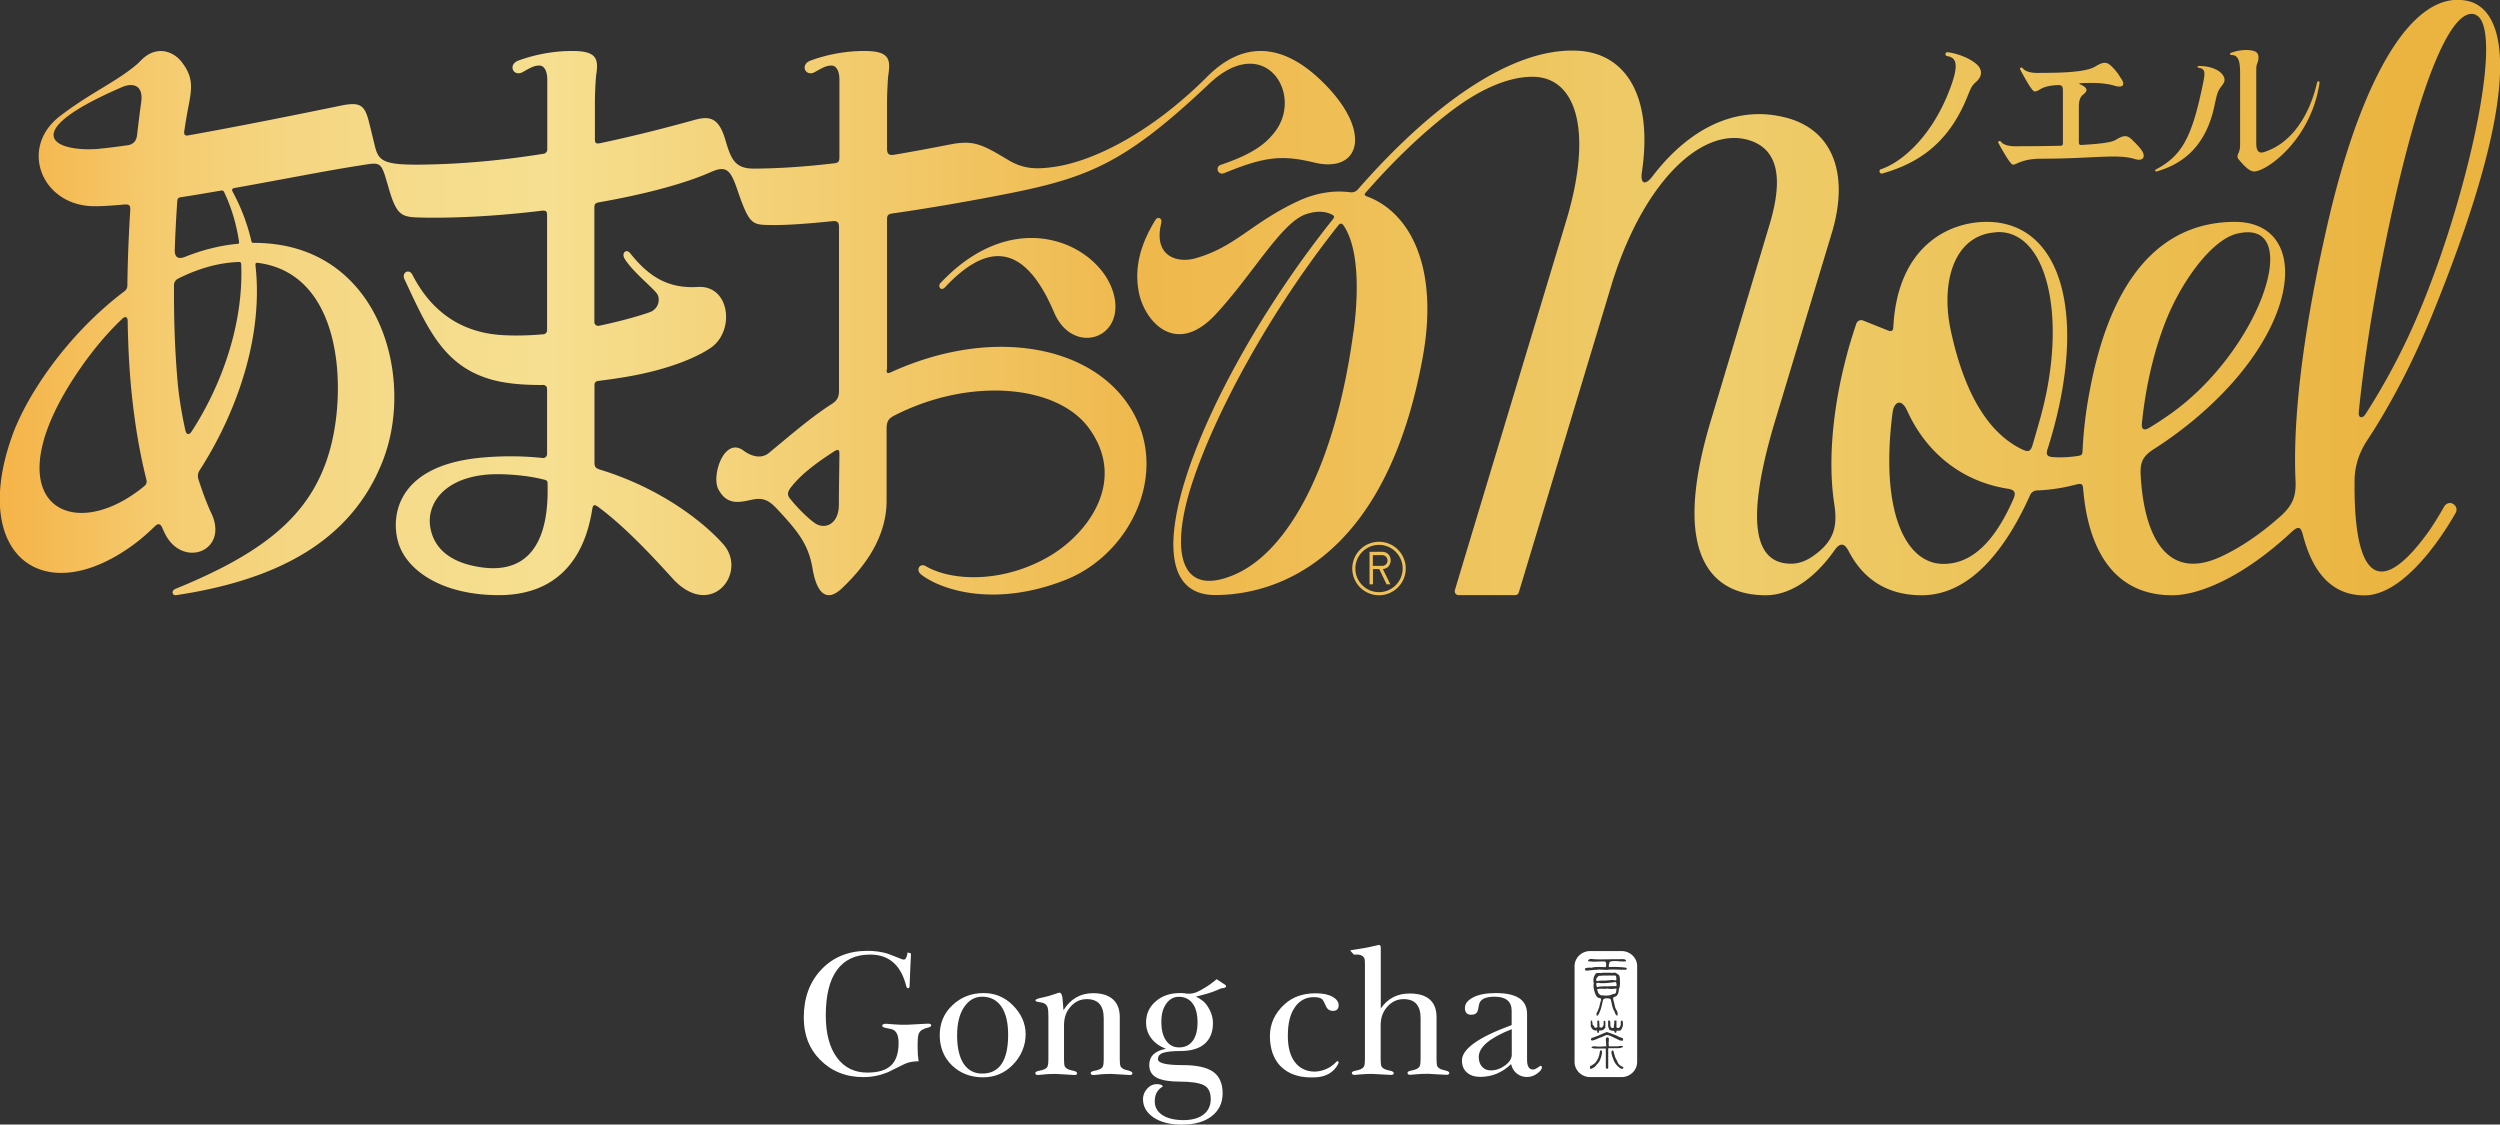 <svg viewBox="0 0 227.3 102.24" xmlns="http://www.w3.org/2000/svg"><rect x="0" y="0" width="227.3" height="102.24" fill="#333333" stroke="none"/><linearGradient id="a" gradientUnits="userSpaceOnUse" x1="0" x2="227.3" y1="27.06" y2="27.06"><stop offset="0" stop-color="#f5b449"/><stop offset=".02" stop-color="#f5ba53"/><stop offset=".06" stop-color="#f5ca6d"/><stop offset=".11" stop-color="#f5d580"/><stop offset=".17" stop-color="#f5dc8c"/><stop offset=".22" stop-color="#f6df90"/><stop offset=".46" stop-color="#efb84c"/><stop offset=".69" stop-color="#eecd6b"/><stop offset=".97" stop-color="#ebb33f"/></linearGradient><g fill="#fff"><path d="M90.86 90.56c-.44-.18-.92-.27-1.43-.27-1.11 0-2.06.37-2.83 1.1-.78.73-1.16 1.64-1.16 2.73s.37 2.03 1.12 2.75 1.69 1.08 2.82 1.08c1.06 0 1.96-.38 2.72-1.15.37-.38.66-.81.85-1.28.2-.47.3-.96.3-1.48 0-.99-.39-1.87-1.18-2.66-.36-.36-.76-.63-1.2-.81zm-1.56 7.05c-.73 0-1.29-.3-1.69-.9-.39-.6-.59-1.46-.59-2.56s.21-1.96.64-2.59.97-.94 1.64-.94c.74 0 1.32.3 1.74.89.41.6.62 1.45.62 2.57 0 2.35-.79 3.53-2.36 3.53zM102.67 97.35c-.21-.04-.37-.09-.47-.13-.18-.09-.3-.19-.33-.3-.04-.11-.06-.33-.06-.63v-3.81c0-.71-.21-1.25-.62-1.62-.42-.37-1.01-.56-1.8-.56-1.16 0-2.06.52-2.7 1.55-.02-.28-.05-.62-.08-1.01s-.13-.59-.3-.59c-.03 0-.2.06-.5.16-.3.11-.65.21-1.06.29s-.61.17-.61.25.11.13.33.16.37.06.46.11c.16.09.27.21.32.38.05.16.07.42.07.77v3.93c0 .3-.02.5-.07.63-.04.13-.15.23-.33.3-.09.04-.24.09-.46.13s-.33.11-.33.2c0 .12.08.18.25.18.26-.02.5-.04.72-.07.22-.02.53-.03.93-.03.11 0 .4.02.87.05s.73.05.77.05c.17 0 .26-.05.26-.15 0-.11-.11-.19-.32-.23s-.37-.09-.47-.13c-.18-.09-.3-.19-.34-.3s-.06-.33-.06-.63v-3.1c0-.68.2-1.24.61-1.69.4-.45.89-.67 1.46-.67 1.03 0 1.54.58 1.54 1.74v3.72c0 .3-.02.5-.07.63-.04.13-.15.23-.33.3-.09.04-.24.09-.46.13s-.33.11-.33.2c0 .12.09.18.26.18.26-.02.5-.04.71-.07.21-.02.52-.03.93-.03.1 0 .39.02.87.05s.74.05.79.05c.16 0 .24-.05.24-.15 0-.11-.11-.19-.32-.23zM140.05 96.92s-.12.05-.27.16-.28.16-.4.16c-.36 0-.54-.29-.54-.89v-4.17c0-1.26-.94-1.89-2.82-1.89-.88 0-1.58.13-2.08.39s-.75.58-.75.97c0 .4.19.61.57.61.26 0 .44-.08.54-.23.05-.09.11-.29.16-.62.06-.52.53-.79 1.41-.79 1.05 0 1.57.43 1.57 1.28v1.3c-3.01 1.1-4.52 2.17-4.52 3.22 0 .46.15.83.45 1.09.3.27.71.4 1.22.4 1.06 0 1.99-.39 2.8-1.16.08.35.25.64.51.85s.57.32.93.32.66-.11.94-.32.42-.39.42-.55c0-.1-.05-.15-.15-.15zm-2.6-1.04c0 .36-.2.69-.61.99s-.84.45-1.29.45c-.34 0-.61-.11-.8-.33-.2-.22-.3-.52-.3-.89 0-.9 1-1.74 3-2.53zM111.35 89.51l-.73-.48c-.22.18-.42.34-.62.48-.19.14-.39.26-.6.38-.21.13-.43.24-.65.34h-.02c-.16.06-.46.15-.84.11-.06 0-.12-.02-.18-.03-.14-.02-.29-.02-.44-.02-.88 0-1.62.25-2.2.76-.58.5-.87 1.14-.87 1.91 0 .55.16 1.03.48 1.45s.76.73 1.33.94c-1.02.2-1.52.69-1.52 1.48 0 .54.23.92.69 1.16.46.23 1.15.35 2.08.35 1.03 0 1.75.11 2.18.32s.64.64.64 1.27c0 .59-.22 1.06-.65 1.4-.44.34-1.05.51-1.83.51s-1.46-.15-1.92-.46-.69-.72-.69-1.23c0-.36.07-.65.21-.87s.31-.38.51-.48c0-.15-.19-.23-.56-.23-.32 0-.6.14-.85.41-.25.28-.38.59-.38.95 0 .68.32 1.23.96 1.67.64.43 1.49.65 2.55.65 1.17 0 2.08-.25 2.74-.77.66-.51.99-1.2.99-2.08s-.29-1.56-.87-1.96-1.5-.6-2.77-.6c-1.5 0-2.24-.18-2.24-.54 0-.28.16-.48.49-.58.33-.11.84-.16 1.52-.16.99 0 1.74-.22 2.24-.66s.75-1.07.75-1.88c0-.57-.19-1.11-.57-1.65-.07-.1-.17-.21-.29-.32-.22-.18-.45-.33-.69-.44.08-.02.15-.03.22-.05.24-.06.47-.12.68-.18.22-.06.43-.13.65-.21s.46-.18.73-.3l.25-.04c.12-.02.19-.06.21-.12s-.02-.13-.11-.2zm-2.91 5.13c-.29.39-.7.59-1.23.59s-.9-.21-1.19-.62-.43-.98-.43-1.7.15-1.24.45-1.66.68-.62 1.14-.62c.53 0 .95.2 1.25.6s.45.97.45 1.72-.15 1.3-.44 1.69zM121.53 96.5s-.03.04-.05.06c-.25.27-.93.87-2.01.87-.73-.02-1.31-.31-1.73-.85-.44-.57-.65-1.37-.65-2.41 0-1.12.21-1.98.64-2.59.42-.61 1-.92 1.72-.92.36 0 .61.06.75.18.09.08.2.27.33.59s.35.48.66.48c.35 0 .52-.17.52-.52 0-.3-.19-.56-.57-.77s-.89-.31-1.52-.31c-1.16 0-2.1.33-2.83 1-.88.8-1.33 1.77-1.33 2.9s.33 2.1 1 2.76 1.59.99 2.77.99c.13 0 .25 0 .36-.01 1.73-.06 2.13-1.36 2.13-1.36l-.11-.14s-.04.05-.06.08zM131.47 97.34c-.21-.04-.37-.09-.47-.13-.18-.09-.3-.19-.33-.3-.04-.12-.06-.33-.06-.63v-3.81c0-.71-.21-1.24-.62-1.6s-1.01-.54-1.82-.54c-1.13 0-2 .45-2.63 1.36v-5.52c0-.17-.06-.26-.18-.26-.26.07-.52.12-.78.18-.11.02-.25.05-.39.08l-1.36.22s-.09.02-.04.07l.31.34c.69-.08.9.18.97.39.02.12.03.28.03.49v8.61c0 .3-.02.51-.07.63-.04.12-.15.22-.33.3-.09.04-.24.09-.46.13s-.33.11-.33.2c0 .12.09.18.26.18.26-.02.5-.04.71-.06s.52-.03.93-.03c.1 0 .39.02.87.05s.74.04.79.04c.16 0 .25-.05.25-.15 0-.11-.11-.19-.32-.23s-.37-.09-.47-.13c-.19-.09-.3-.19-.34-.3-.04-.12-.06-.33-.06-.63V93.2c0-.68.21-1.24.62-1.69s.9-.67 1.47-.67c1.03 0 1.54.58 1.54 1.73v3.71c0 .3-.02.51-.07.63-.04.12-.15.22-.33.3-.09.04-.24.09-.46.13s-.33.11-.33.2c0 .12.08.18.25.18.26-.02.5-.04.72-.06s.53-.03.93-.03c.11 0 .4.02.87.05s.73.04.77.04c.17 0 .26-.05.26-.15 0-.11-.11-.19-.32-.23zM84.37 93.07c-.1 0-.73.03-1.9.1-.44 0-.81 0-1.12-.03-.31-.02-.56-.04-.76-.06-.25 0-.38.06-.38.18 0 .1.14.17.42.22s.44.09.5.11c.38.14.57.55.57 1.24 0 .93-.23 1.61-.69 2.04-.46.44-1.18.65-2.16.65-1.17 0-2.09-.46-2.76-1.37s-1.01-2.19-1.01-3.83c0-1.82.34-3.2 1.02-4.13s1.68-1.4 3.01-1.4c1.53 0 2.57.76 3.11 2.29.05.13.1.29.15.48.04.19.1.29.18.29.1 0 .15-.07.15-.2l.07-1.74.06-1.22-.31-.1c-.05.32-.12.49-.19.59-.02.02-.11.11-.3.04-.45-.17-.9-.34-1.34-.52-.54-.16-1.15-.25-1.82-.25-1.71 0-3.11.56-4.18 1.69-1.08 1.13-1.61 2.59-1.61 4.39 0 1.55.49 2.82 1.47 3.81 1.04 1.06 2.36 1.59 3.96 1.59.76 0 1.5-.15 2.21-.44.51-.25 1.03-.5 1.54-.76.16-.07.35-.14.57-.18.21-.04.44-.06.69-.06-.03-.25-.05-.46-.07-.62-.01-.16-.02-.39-.02-.69V95c0-.41.02-.72.07-.91s.15-.33.29-.43c.15-.09.33-.17.55-.22s.33-.13.33-.21c0-.11-.1-.16-.31-.16z"/><path d="M145.33 89.19c.11-.06.22 0 .32-.04.04.02.21 0 .39 0 .23-.02.48-.05.59-.05.1 0 .22.07.33.02 0-.1 0-.24-.02-.34-.02-.02-.04-.06-.05-.08-.26-.02-.56 0-.83 0h-.02c-.24-.02-.46.03-.67.02-.13.1-.3.25-.23.45.05.08.13-.02.19.02zM146.2 89.87s-.1.02-.17.03c-.26.02-.59-.05-.81.04-.02.1.09.26.1.36.11.12.23.25.4.19.02.02.17.03.31.03s.29-.02.3-.03c.16-.01.28-.13.44-.13.22 0 .16-.33.21-.48-.06 0-.63.08-.79 0zM146.74 89.31c-.06 0-.38.05-.71.07-.3.02-.6.02-.69-.03-.07.03-.22-.02-.21.12.03.09 0 .22.09.28.1-.06.67-.09.81-.07h.03c.3-.02.59-.02.89-.02.08-.1 0-.21 0-.31-.05-.07-.15-.1-.21-.04z" fill-rule="evenodd"/><path d="M147.43 86.47h-2.85c-.78 0-1.42.62-1.42 1.37v8.71c0 .76.64 1.38 1.42 1.38h2.85c.78 0 1.42-.62 1.42-1.38v-8.71c0-.75-.64-1.37-1.42-1.37zm-1.78 9.28c0 .07-.03.17-.06.29-.03.13-.08.25-.15.41-.03.06-.07.11-.1.16-.04.05-.08.1-.13.14-.07.08-.14.19-.2.23-.02.02-.05.04-.08.06-.04.02-.07.05-.12.07-.04.03-.07.05-.1.05-.03.02-.05.02-.07.02s-.05-.02-.08-.04v-.17s.02-.02.03-.04c.04-.02.1-.05.17-.09.06-.04.19-.11.27-.2s.15-.2.2-.29a.88.88 0 0 0 .11-.24c.06-.14.09-.29.11-.43 0-.04.02-.07.02-.1 0-.02 0-.02.02-.04 0-.02.02-.02.03-.03h.09s.02 0 .02.02c0 0 0 .02.02.02v.21zm1.7-2.77s.02-.06.02-.09.02-.06.03-.09h.09s.02 0 .02.02c0 0 .02.02.03.04 0 .05.02.13.02.22s0 .19-.05.3c-.03.11-.07.2-.12.25s-.09.08-.13.08H147.03c-.02 0-.03 0-.05-.02 0 .06-.02.12-.02.18l-.09.03h-.02s-.03-.02-.05-.03c0 0 0-.02-.02-.03v-.1s-.06-.02-.11-.02c-.04 0-.09 0-.14-.02a.25.25 0 0 1-.13-.04c-.04-.02-.07-.04-.1-.06 0-.03-.02-.06-.03-.1-.02-.05-.02-.09-.04-.14s-.02-.09-.02-.13V92.79h.13s.05.06.07.09v.36c.06.28.21.25.32.19 0-.03 0-.15.02-.2 0-.06 0-.11.02-.17v-.16c0-.05 0-.09.02-.11h.14c.02 0 .03 0 .04.02v.61c.12.04.23.13.35-.13.02-.06.04-.1.05-.17 0-.05-.02-.09-.02-.14zm-.14-3.12c-.05.18-.03.43-.15.57-.05.14-.19.18-.3.22-.13.05-.09.19-.07.29.07.21.11.46.17.68.08.21.27.4.2.65-.03.03.05.06 0 .08-.22-.05-.21-.32-.33-.48-.17-.32-.18-.68-.29-1.02-.09-.08-.26-.09-.41-.08-.11 0-.21.04-.23.08-.1.1-.06.15-.1.27-.09.41-.18.83-.41 1.19-.03 0-.06.05-.1.04-.06-.07-.04-.18-.02-.26.09-.1.14-.32.21-.45.06-.21.1-.47.19-.7 0-.15-.03-.17-.1-.19-.17 0-.23-.11-.27-.12-.21-.24-.39-.94-.29-1.24-.1-.31 0-.67.21-.9.16-.05.51 0 .63-.05h.29c.19 0 .39 0 .59.02.15-.05.32-.02.42.1.29.1.21.48.24.72 0 .18 0 .4-.07.58zm-2.31 3.38c.08.25.17.24.35.14 0-.03-.02-.06-.02-.09v-.49h.12c.02 0 .03 0 .05.02v.11s0 .09.02.16V93.39c.17 0 .14.15.3-.05.02-.04.05-.09.08-.13v-.36s.03-.03.05-.04h.07s.02.02.02.04c.02.03.02.07.02.11v.47c-.04.06-.08.1-.13.15-.05.04-.1.07-.16.09s-.12.02-.16.02h-.11v.03c0 .02 0 .04-.02.06v.09s-.02.02-.03.02c-.02 0-.02 0-.05.02h-.07c0-.07-.02-.14-.02-.22h-.13c-.06 0-.11 0-.18-.04a.473.473 0 0 1-.17-.15c-.04-.07-.08-.14-.1-.21V92.81l.02-.02h.08c.02.02.03.06.04.11 0 .05.02.11.02.17 0 .07.03.12.05.16zm-.18 1.13c.09-.02.18-.06.3-.1.09-.03.2-.08.32-.12.04-.02.08-.03.11-.05.17-.07.28-.13.4-.17.13-.05.18-.08.26-.1.07.04.25.08.36.13.11.04.24.09.38.14.02 0 .03 0 .04.02.13.05.25.12.36.17.32.13.32.04.32.32h-.17c-.06 0-.12 0-.19-.04-.11-.06-.21-.11-.33-.16l-.24-.12c-.12-.06-.41-.2-.54-.18-.18.02-.35.14-.51.2-.1.02-.18.06-.27.1-.07.03-.14.06-.22.09l-.13.05c-.06.03-.14.05-.18.05-.19-.03-.14-.02-.13-.14.02-.03.03-.06.05-.09zm1.5.96v1.8s-.05.03-.08.04h-.06s-.02 0-.03-.02c-.02 0-.02-.02-.03-.02 0-.02 0-.03-.02-.05v-1.75h-1.01c-.07 0-.11-.02-.15-.02-.24-.07-.13-.14 0-.17.1-.02.31 0 .41.02h.11c.23 0 .49-.03.68-.03l-.03-.48c0-.08-.02-.16 0-.21.02-.06.06-.12.1-.13.04 0 .13.03.16.09.02.04 0 .11 0 .21v.07c0 .03 0 .07-.02.12 0 .05.02.21.02.25v.08H147.14c.22-.08.7-.02.23.14-.07.02-.15.02-.25.03H146.25zm1.36 1.77s-.02 0-.02.02v.05h-.14a.543.543 0 0 1-.19-.11c-.08-.06-.14-.11-.19-.17s-.09-.1-.13-.14c-.04-.06-.08-.13-.13-.21-.05-.09-.07-.17-.11-.27-.04-.11-.09-.22-.11-.31a.973.973 0 0 0-.05-.2v-.13l.06-.12h.06s.02 0 .04.02c0 0 .02.02.03.02 0 .05.02.11.04.19s.05.17.08.28c.03.1.06.17.1.24 0 .02.02.03.02.05.05.08.09.14.11.21.1.26.24.37.48.47.03.02.1.1.1.13h-.02zm.28-8.94c-.18.04-1.34-.04-1.57 0-.06.02-.15.02-.25.02-.28 0-.67-.06-.87 0-.26-.02-.79.09-.98.06-.08-.02-.1-.12-.07-.19.16-.07.4-.09.6-.06.24-.11 1.02-.07 1.25-.05.07-.05.07-.21.06-.3 0-.08-.03-.14-.06-.21-.34-.05-.99.05-1.35-.02-.03 0-.13.02-.18-.02-.02 0-.03 0-.05-.02-.02-.14.15-.15.24-.19.45.06.93.05 1.4.04h.22c.44-.02.88 0 1.31-.02.1.02.23.02.28.14 0 .1-.14.06-.21.09-.17-.04-.33 0-.48-.04-.18 0-.79-.06-.83.14.02.12-.13.31 0 .4.27-.04 1.54 0 1.58.09.02.06 0 .1-.05.13z" fill-rule="evenodd"/></g><path d="M222.95 45.77c-.28-.11-.59.04-.73.29-.55.98-1.17 1.93-1.38 2.23-4.91 6.83-6.87 3.48-6.76-4.67.02-1.26.42-2.48 1.11-3.53 2.08-3.16 4.08-6.92 5.89-11.33 4.68-11.46 6.22-18.46 6.23-22.68.02-4.18-1.46-5.62-2.85-5.97-2.08-.51-4.06.57-5.87 2.81-2.75 3.42-5.11 9.54-6.83 16.86-1.83 7.81-3.37 17-3.05 23.91.06 1.31-.18 2.19-1.37 3.25-1.82 1.62-3.71 2.91-5.59 3.75-4.74 2.09-6.82-1.93-7.12-7.5-.06-1.17.2-1.72 1.2-2.36.79-.5 1.59-1.06 2.41-1.68 11.16-8.49 12.15-19.05 4.86-18.98-4.93.05-10.81 2.85-13.14 15.56-.32 1.71-.53 3.48-.61 5.21-.02.41-.06.46-.46.52-.76.11-1.5.15-2.22.1-.56-.04-.67-.24-.5-.75.1-.31.19-.6.27-.87 3.37-11.44.96-19.77-5.82-19.77-3.37 0-8.09 2.14-8.48 9.57-.01.28-.11.45-.47.31l-2.28-.91c-.25-.1-.52.03-.61.28-1.8 5.26-2.76 11.49-2.01 16.38.3 1.99.08 3.43-2.08 4.86-.64.42-1.26.59-1.85.59-2.99 0-4.43-3.04-1.44-13.01l5.14-17.03c1.58-5.2.23-9.31-4.03-10.48-4.28-1.18-8.67.59-12.29 5.33-.65.85-1.1.63-.94-.4 1.04-7.01-1.53-10.76-5.7-11.04-6.19-.41-13.59 5.13-20.13 12.61-.17.2-.43.28-.69.25-1.52-.2-3.15.06-4.75.81-4.27 2-5.62 4.12-9.27 5.18-1.75.51-3.89-.2-3.16-3.17.12-.49-.32-.64-.53-.3-1.56 2.52-1.89 4.66-1.5 6.6.52 2.62 3.35 5.87 6.96 2 3.39-3.64 5.99-8.38 8.24-9.13.95-.31 1.72-.28 2.35.04.24.12.24.23.09.42-6.21 7.76-11.36 16.96-13.46 23.79-1.87 6.06-1.4 10.38 2.75 10.38 5.51 0 15.52-3.13 18.88-21.65 1.49-8.23-1.2-13.18-5.1-14.6-.19-.07-.24-.17-.09-.34 2.49-2.84 5.12-5.4 7.81-7.44 2.81-2.13 5.32-3.09 7.35-3.09 4.01 0 5.52 4.95 3.08 13.06-2.36 7.84-9.09 30.13-10.13 33.61-.07.23.1.46.34.46h5.13c.16 0 .3-.1.34-.25.66-2.19 5.47-18.14 8.51-28.23 3.02-9.53 8.43-14.25 12.56-12.84 2.45.84 2.99 3.33 1.77 7.49l-5.41 18.06c-3.73 12.49.35 15.78 5.02 15.78 2.05 0 4.29-1.3 6.27-4.11.61-.87 1-.42 1.27.1 1.28 2.46 3.41 4.01 6.64 4.01 4.71 0 7.91-4.76 9.86-9.11.11-.25.35-.41.63-.42 1.12-.04 2.3-.21 3.52-.53.62-.16.64 0 .68.48.46 5.31 2.7 9.58 8.09 9.58 2.54 0 6.55-1.74 10.86-5.76.65-.61.85-.41 1.03.31.87 3.35 2.61 5.46 5.58 5.46 3.74 0 7.31-5.75 8.3-7.5.18-.31.04-.71-.31-.85zm-99.89-15.65c-1.62 12.12-5.86 19.95-10.76 22.1-5.11 2.24-5.9-2.19-3.93-8.23 2.11-6.46 7.1-15.67 13.3-23.49.17-.22.33-.23.5.02 1.29 1.9 1.42 5.72.9 9.6zm58.42-9.01c4.69-.3 6.58 7.91 3.98 17.06-.2.71-.42 1.49-.66 2.29-.16.54-.35.68-.9.42-2.85-1.34-5.2-4.64-6.53-10.81-.93-4.3.21-8.71 4.12-8.95zm-4.78 30.16c-3.46 0-5.78-4.77-4.63-13.74.14-1.05.82-1.32 1.33-.19 1.68 3.73 4.88 6.42 9.12 7.09.64.1.81.32.53.96-1.42 3.22-3.39 5.88-6.35 5.88zm20.75-23.32c1.53-3.23 3.96-6.29 6.01-6.72 6.13-1.41 2.05 10.71-6.26 16.5-.6.42-1.2.81-1.81 1.18-.42.25-.7.16-.65-.4.37-3.76 1.34-7.65 2.71-10.56zm27.63-26.6c2.93 1.19-1.32 19.39-6.46 29.97-1.04 2.16-2.24 4.3-3.56 6.35-.29.44-.66.31-.6-.21.48-4.81 1.38-10.45 2.62-16.33 2.93-13.98 5.9-20.67 8.01-19.79zM101.19 26.5c1.34 4.28-3.63 5.95-5.35 1.91-2.73-6.43-6.11-6.35-9.92-2.29-.37.4-.7-.09-.4-.4 6.84-7.24 14.34-3.48 15.67.79zm-20.54 7.1V19.95c0-.36.1-.49.47-.54 2.66-.38 5.4-.84 7.88-1.3 9.41-1.75 12.55-2.57 20.96-10.51 5.05-4.76 8.63 1.01 5.92 4.43-.76.96-1.81 1.92-4.87 2.95-.57.19-.28 1 .3.76 3.72-1.53 5.28-1.66 8.19-.96 4.05.98 5.32-2.62 1.05-7.03-3.95-4.08-7.62-3.95-10.78-.79-5.31 5.31-10.55 7.73-13.9 8.21-1.49.21-2.72.26-4.18-.61-2.4-1.45-3.18-1.84-5.29-1.43-1.62.32-3.34.64-5.11.94-.45.08-.64-.07-.64-.54V9.24c0-.57.06-2.03.12-2.45.21-1.35.08-2.1-1.9-2.15-1.56-.04-3.37.21-5.16.86-1.02.37-.47 1.53.38 1.05.76-.43 1.06-.59 1.51-.59s.72.52.72 1.28v7.07c0 .37-.11.5-.48.54-2.41.28-4.86.47-7.26.48-1.74.01-2.1-.81-2.62-2.58-.58-1.99-1.36-2.25-2.8-1.85-2.74.76-5.62 1.49-8.6 2.12-.39.08-.47-.03-.47-.38v-3.4c0-.57.06-2.03.12-2.45.21-1.35.08-2.1-1.9-2.15-1.56-.04-3.37.21-5.16.86-1.02.37-.47 1.53.38 1.05.76-.43 1.06-.59 1.51-.59s.72.52.72 1.28v6.35c0 .19-.14.36-.33.39-3.69.59-7.5.96-11.36.99-3.26.02-3.66-.38-3.99-1.7-.08-.34-.43-1.78-.55-2.25-.4-1.56-.87-1.76-2.62-1.4-3.59.74-9.03 1.84-13.79 2.69-.32.06-.4-.09-.37-.36.12-.8.24-1.51.35-2.09.4-1.96.46-2.86-.57-4.21-.5-.66-1.24-1.01-1.9-1.01-1.17 0-1.85.92-2.07 1.11-1.86 1.64-4.28 2.64-7.11 4.81-3.78 2.9-1.63 8.22 3.18 8.19.75 0 1.64-.06 2.62-.15.54-.05.62.08.59.57-.14 2.23-.23 4.53-.26 6.8 0 .2-.1.38-.25.5-5.07 3.81-8.84 9.31-10.22 13.15-3.84 10.73 2.7 15.88 10.88 10.01.68-.49 1.38-1.08 2.08-1.77.32-.31.52-.25.69.14.06.15.13.29.19.42 1.57 3.35 5.92 1.72 4.26-1.77-.31-.64-.73-1.72-1.17-3.07a.949.949 0 0 1 .11-.82c3.34-5.19 5.81-12.08 5.08-18.61-.02-.21.02-.28.25-.25.14.02.28.04.42.07 7.1 1.31 7.56 11.02 6.23 16.41-1.52 6.17-5.77 9.73-14.18 13.16-.39.16-.32.63.08.57 8.75-1.32 15.92-4.66 18.84-12.39 2.73-7.24-.14-18.18-9.74-19.5-.7-.1-1.4-.14-2.09-.14-.11 0-.15-.04-.18-.14-.35-1.52-.9-3.01-1.67-4.44-.15-.28-.12-.36.2-.42 4.31-.77 8.52-1.6 11.12-2 2.26-.35 2.08-.54 2.87 2.16.72 2.46 1.22 2.5 2.95 2.54 3.16.07 7.03-.15 10.91-.62.44-.05.5.07.5.44v10.44c0 .18-.14.33-.32.35-1.24.11-2.49.15-3.7.08-3.82-.21-6.53-2.18-8.23-5.5-.29-.57-1.01-.2-.71.43 2.01 4.27 3.45 7.75 7.67 9.04 1.29.4 2.94.58 4.94.56.19 0 .35.15.35.35v5.93c0 .22-.18.38-.4.36-1.71-.18-3.54-.21-5.47-.04-8.25.72-8.39 5.86-7.54 8.07.91 2.36 4.05 4.44 9.01 4.44 5.33 0 7.8-3.34 8.5-7.77.07-.45.17-.53.58-.23 1.91 1.42 4.02 3.48 6.69 6.44 3.53 3.91 6.93-.49 4.65-3.07-1.66-1.88-5.53-5.04-11.17-6.77-.48-.15-.54-.28-.54-.72v-7.01c0-.18.13-.32.3-.34.7-.09 1.43-.19 2.18-.31 3.43-.54 6.31-1.53 8.04-2.67 2.29-1.51 1.82-5.75-1.12-5.57-2.66.16-4.41-.88-6.15-3.06-.36-.46-.82-.02-.51.49.79 1.28 2.77 2.78 3.01 3.29.19.42.11 1.12-.53 1.49-.2.12-2.15.76-4.81 1.32a.345.345 0 0 1-.42-.34V18.97c0-.44.05-.51.5-.59 3.96-.7 7.57-1.63 10.01-2.7 1.39-.62 1.82-.4 2.47 1.52 1.12 3.25 1.32 3.24 3.12 3.26 1.38.02 3.32-.12 5.53-.35.49-.05.61.12.61.54v14.91c0 .56-.2.88-.64 1.16-1.64 1.05-3.01 2.2-5.73 4.46-.64.53-1.51.38-2.32-.22-1.74-1.28-2.93 2.28-2.28 3.52.84 1.59 2.08 1.14 3.18.93 1.15-.22 1.66.32 2.38 1.1 1.86 2 2.67 3.15 3.02 5.25.36 2.13 1.25 3.09 2.69 1.7 1.81-1.73 4.03-4.42 4.03-7.94v-6.53c0-.74.21-.96.78-1.25 6.88-3.48 14.77-2.75 17.63 1.21 3.42 4.72 0 9.43-3.46 11.53-4.17 2.52-8.93 2.43-11.4.99-.53-.31-.94.35-.4.77 1.81 1.4 6.66 3.02 13.1.49 6.25-2.46 9.92-10.59 5.31-16.51-3.87-4.97-12.46-6.35-21.18-2.37-.36.16-.38.01-.38-.24zM9.03 13.53c-4.02.34-7.69-1.39 2.02-5.59.97-.44 2.01-.25 1.79 1.34-.13.94-.26 1.96-.38 3.02-.06.52-.35.84-.88.91-.99.14-1.85.25-2.54.31zm-.92 18.85c.88-1.18 1.89-2.34 3.01-3.4.3-.29.49-.13.49.21.03 2.09.13 4.1.3 5.95.33 3.49.84 6.25 1.39 8.42.07.29.04.46-.22.67-7.04 5.76-14.5.93-4.98-11.85zm9.3 6.87c-.22.33-.47.26-.55-.1-.33-1.48-.59-3.03-.72-4.53-.25-2.87-.34-5.83-.32-8.7 0-.25.14-.47.36-.58 1.76-.89 3.62-1.45 5.51-1.52.17 0 .23.03.24.22.22 5.33-1.72 10.91-4.52 15.21zm4.15-17.08c-1.64.16-3.23.58-4.76 1.19-.56.22-.93.07-.91-.64.05-1.54.13-3.03.23-4.44.02-.22.07-.31.33-.35 1.18-.18 2.4-.39 3.63-.6.17-.03.23 0 .31.16.67 1.42 1.11 2.92 1.34 4.47.02.16 0 .2-.17.22zm28.23 22.46c0 4.85-1.89 7.54-6.03 6.95-3.35-.48-4.32-2.15-4.6-3.44-.54-2.4 1.43-5.2 6.57-5.02 1.34.05 2.55.19 3.71.48.3.08.35.11.35.46zm24.28 2.92c-.48-.34-1.31-1.08-2.22-2.19-.28-.34-.3-.59.1-1.1.83-1.05 2.02-2.01 3.89-3.22.35-.22.49-.19.48.26-.02 1.81-.05 3.45-.05 4.57 0 1.84-1.31 2.31-2.2 1.68zm52.37 3.4c0-.38-.25-.78-.8-.78h-1.12v2.96h.31v-1.39h.57l.67 1.39h.34l-.68-1.39c.21-.02.38-.1.51-.24.13-.15.2-.34.2-.55zm-.42.35a.49.49 0 0 1-.38.15h-.82v-.98h.82c.35 0 .51.26.51.5 0 .13-.04.25-.13.33zm-.64-2.04c-1.34 0-2.43 1.09-2.43 2.43s1.09 2.43 2.43 2.43 2.43-1.09 2.43-2.43-1.09-2.43-2.43-2.43zm0 4.58c-1.19 0-2.15-.97-2.15-2.15s.97-2.15 2.15-2.15 2.15.97 2.15 2.15-.97 2.15-2.15 2.15zm45.66-38.46c2.13-.74 4.8-3.3 6.32-7.49.78-2.13.47-2.65-.32-2.79-.24-.04-.2-.38.04-.35 1.23.15 2.55.82 2.89 1.39.28.46.14.92-.32 1.32-.41.36-.46.56-.81 1.41-1.76 4.31-4.59 6.01-7.68 6.9-.27.08-.39-.3-.13-.4zm24.97.03c2.33-1.23 3.25-2.84 4.23-7.54.23-1.12.37-1.61-.34-1.71-.15-.02-.11-.16 0-.16 1.17 0 1.92.4 2.21.84.3.46.08.71-.14 1.01-.34.47-.36.5-.65 1.85-.87 4.02-3.32 5.34-5.25 5.89-.12.03-.17-.12-.06-.18zm6.81-10.6c.81-.31 1.69-.32 2.14-.16.53.18.39.79.28 1.09-.09.23-.1.32-.1.68v6.63c0 .79.33.9.7.78 2.38-.75 4.09-3.12 4.83-6.33.04-.18.25-.12.22.05-.76 5.15-4.8 8.04-5.95 8.04-.27 0-.66-.19-1.44-1.15-.09-.12-.07-.33-.02-.43.18-.38.19-.54.19-1.06V7.2c0-1.15.06-2.2-.79-2.2-.15 0-.16-.15-.06-.19zM181.69 13c-.07-.14.12-.25.22-.13.2.25.61.44 1.4.43.47-.01 2.22 0 4.05-.05.11 0 .2-.04.2-.24V8.24c0-.45-.13-.52-.53-.5-1.56.08-1.56.57-2.04.57-.23 0-.82-1.07-1.31-1.98-.08-.15.11-.26.22-.13.2.25.61.44 1.4.43 1.03-.02 4.15.05 5.18-.57.67-.4 1.01-.51 1.48-.05.63.61.73.91.91 1.16.34.48.23.89-.67.61-.86-.26-2.05-.27-3.11-.21-.04 0-.06.05 0 .08.16.07.29.14.38.2.44.32.17.55-.08.76-.26.2-.38.55-.38 1.1v3.23c0 .21.1.25.22.24 1.46-.08 2.72-.21 3.11-.45.67-.4 1.01-.51 1.48-.05.63.61.73.75.91 1 .34.48.23 1.05-.67.77-1.56-.48-3.79-.02-8.51-.02-1.75 0-2.32.61-2.55.54s-.82-1.07-1.31-1.98z" fill="url(#a)"/></svg>